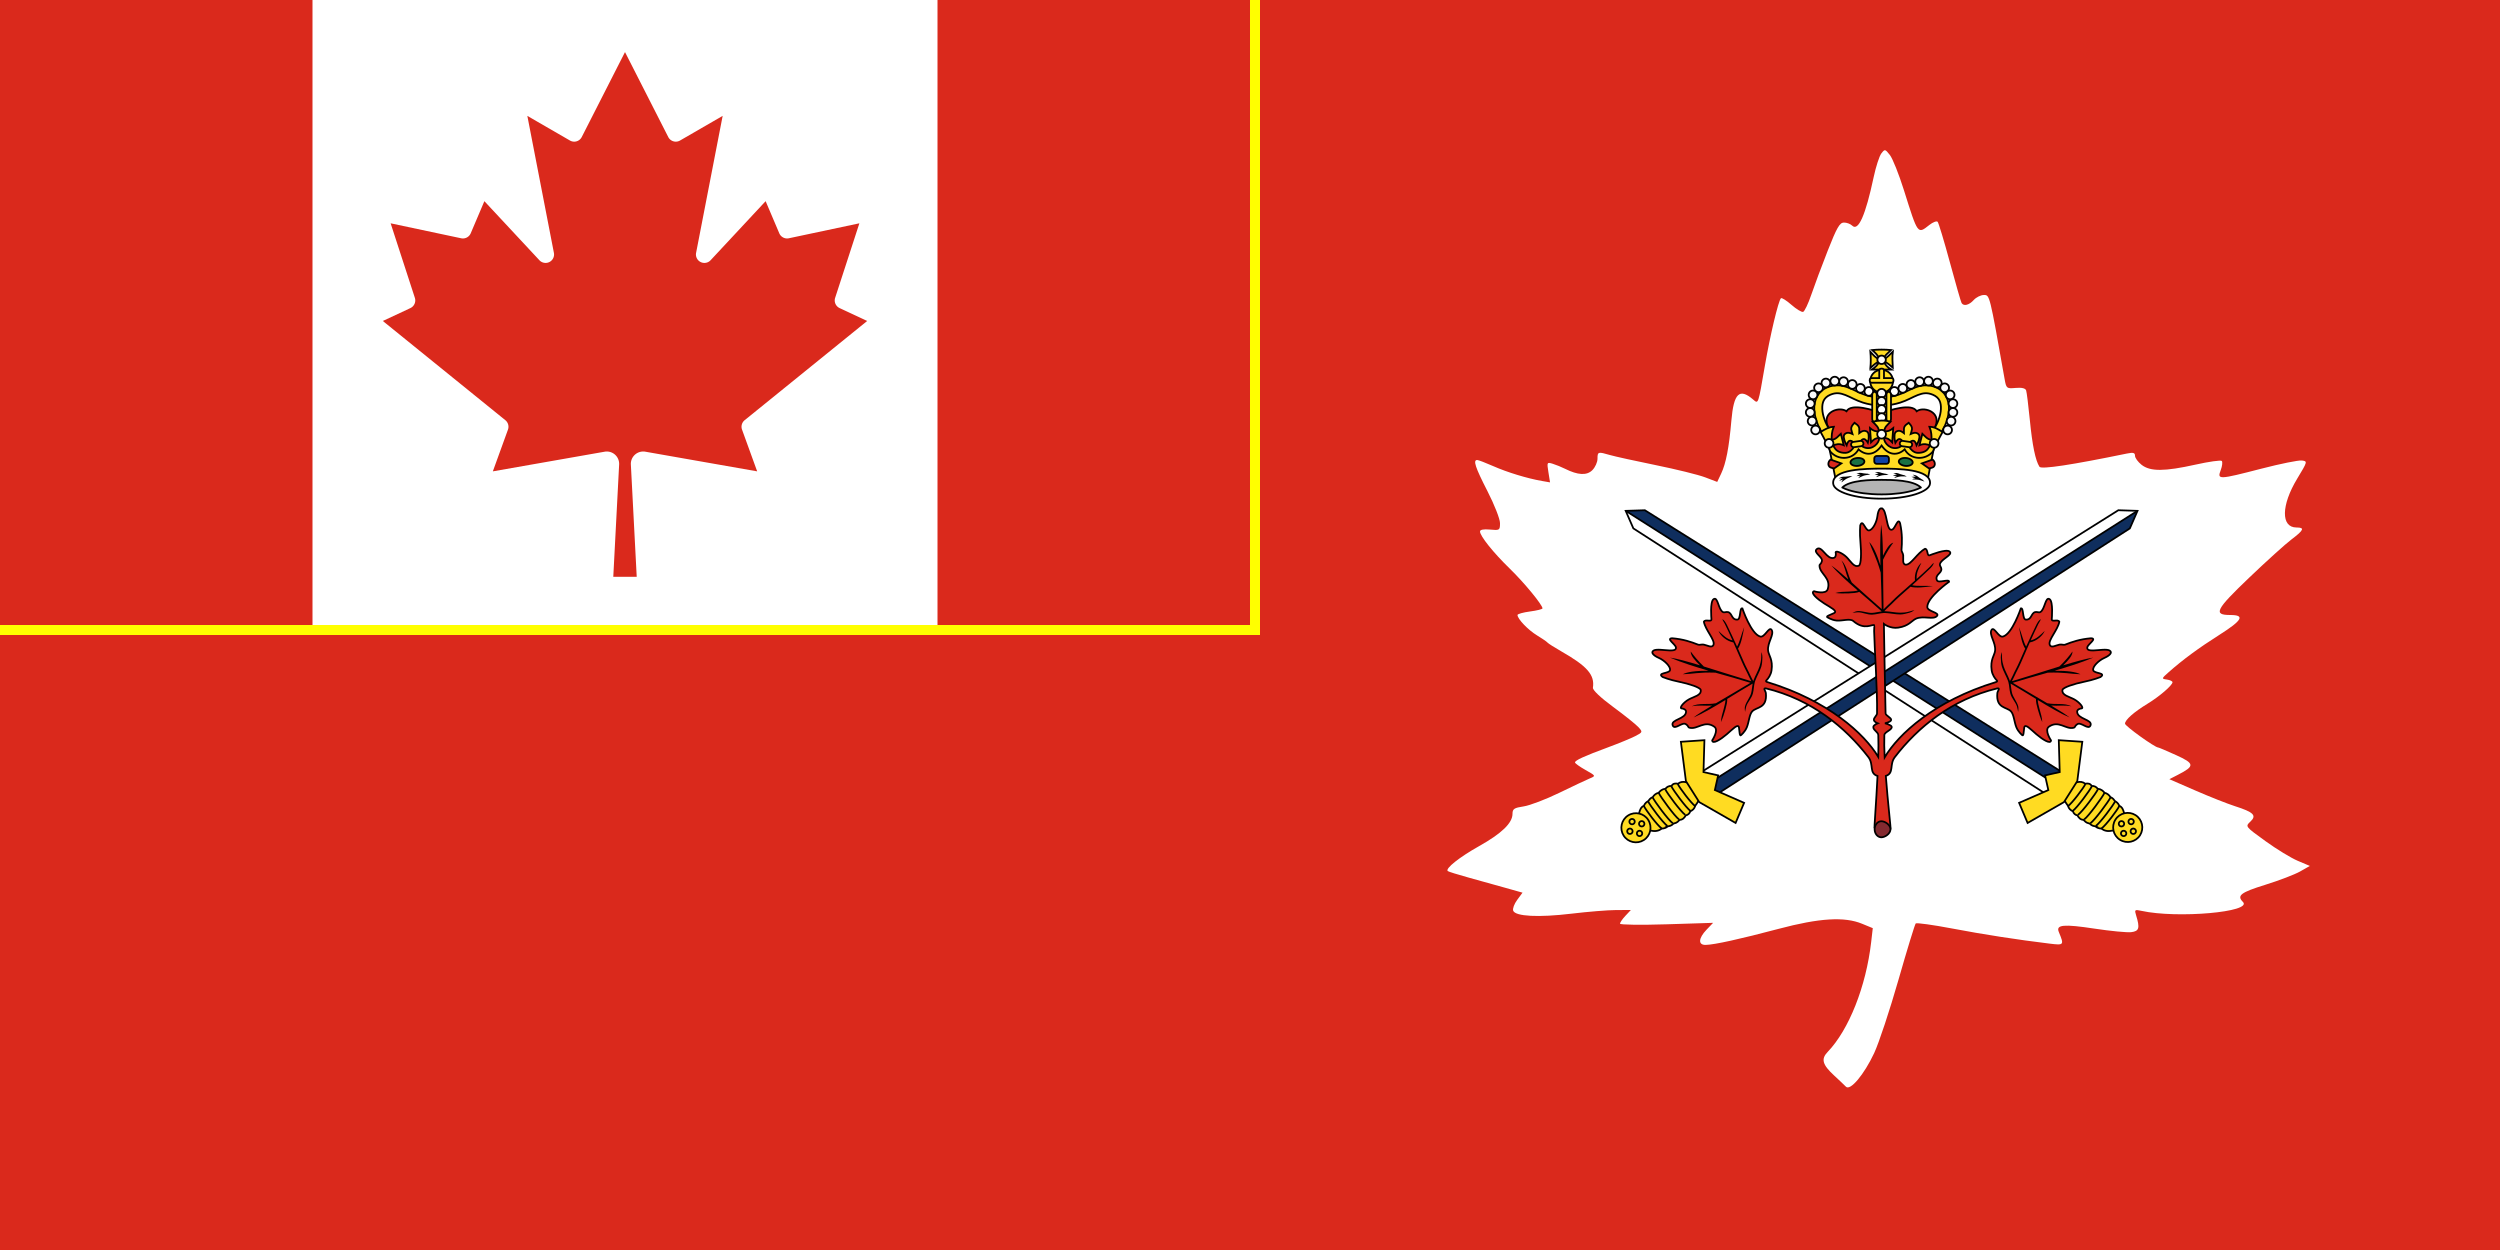 <?xml version="1.0" encoding="UTF-8" standalone="no"?>
<!-- Created with Inkscape (http://www.inkscape.org/) -->

<svg
   xmlns:dc="http://purl.org/dc/elements/1.1/"
   xmlns:cc="http://creativecommons.org/ns#"
   xmlns:rdf="http://www.w3.org/1999/02/22-rdf-syntax-ns#"
   xmlns:svg="http://www.w3.org/2000/svg"
   xmlns="http://www.w3.org/2000/svg"
   xmlns:sodipodi="http://sodipodi.sourceforge.net/DTD/sodipodi-0.dtd"
   xmlns:inkscape="http://www.inkscape.org/namespaces/inkscape"
   version="1.0"
   width="1000"
   height="500"
   id="svg2"
   inkscape:version="0.92.4 (5da689c313, 2019-01-14)"
   sodipodi:docname="Flag_of_the_Canadian_Army.svg">
  <sodipodi:namedview
     pagecolor="#ffffff"
     bordercolor="#666666"
     borderopacity="1"
     objecttolerance="10"
     gridtolerance="10"
     guidetolerance="10"
     inkscape:pageopacity="0"
     inkscape:pageshadow="2"
     inkscape:window-width="1600"
     inkscape:window-height="837"
     id="namedview12"
     showgrid="false"
     inkscape:zoom="0.882"
     inkscape:cx="376.41724"
     inkscape:cy="250"
     inkscape:window-x="-8"
     inkscape:window-y="-8"
     inkscape:window-maximized="1"
     inkscape:current-layer="svg2" />
  <defs
     id="defs4" />
  <rect
     style="fill:#da291c;fill-opacity:1;fill-rule:nonzero;stroke:none"
     id="rect3314"
     y="-3.8146977e-06"
     x="0"
     height="500"
     width="1000" />
  <path
     style="fill:#ffff00;fill-opacity:1;stroke:none"
     id="path4431"
     d="m 0,0 0,254 504,0 0,-254 z"
     inkscape:connector-curvature="0"
     sodipodi:nodetypes="ccccc" />
  <path
     d="M 0,0 0,250 500,250 500,0 0,0 Z"
     id="path2049"
     style="fill:#da291c;fill-opacity:1;stroke:none"
     inkscape:connector-curvature="0" />
  <path
     d="M 125,0 H 375 V 250 H 125 Z m 129.688,230.729 -2.344,-44.948 a 4.948,4.948 0 0 1 5.781,-5.104 l 44.74,7.865 -6.042,-16.667 a 3.385,3.385 0 0 1 1.042,-3.802 l 49.01,-39.688 -11.042,-5.156 a 3.385,3.385 0 0 1 -1.771,-4.115 l 9.688,-29.792 -28.229,5.99 a 3.385,3.385 0 0 1 -3.802,-1.979 L 306.25,80.469 284.219,104.115 a 3.385,3.385 0 0 1 -5.781,-2.969 l 10.625,-54.792 -17.031,9.844 a 3.385,3.385 0 0 1 -4.74,-1.406 L 250,20.833 232.708,54.792 a 3.385,3.385 0 0 1 -4.74,1.406 l -17.031,-9.844 10.625,54.792 a 3.385,3.385 0 0 1 -5.781,2.969 L 193.75,80.469 l -5.469,12.865 a 3.385,3.385 0 0 1 -3.802,1.979 L 156.25,89.323 l 9.688,29.792 a 3.385,3.385 0 0 1 -1.771,4.115 l -11.042,5.156 49.01,39.688 a 3.385,3.385 0 0 1 1.042,3.802 l -6.042,16.667 44.74,-7.865 a 4.948,4.948 0 0 1 5.781,5.104 l -2.344,44.948 z"
     id="maple leaf"
     style="fill:#ffffff"
     inkscape:connector-curvature="0" />
  <path
     inkscape:connector-curvature="0"
     style="fill:#ffffff"
     d="m 754.047,60.102 c -0.442,-0.079 -0.82,0.374 -1.521,1.289 -0.798,1.04 -2.18,5.315 -3.07,9.5 -3.247,15.267 -6.135,21.778 -8.588,19.359 -0.697,-0.688 -2.189,-1.241 -3.316,-1.23 -1.678,0.016 -2.851,2.058 -6.461,11.25 -2.426,6.177 -5.395,14.132 -6.6,17.68 -1.205,3.548 -2.666,6.609 -3.246,6.803 -0.581,0.194 -2.688,-1.082 -4.684,-2.834 -1.995,-1.752 -3.88,-2.93 -4.189,-2.621 -1.04,1.04 -4.332,14.89 -6.439,27.094 -2.71,15.69 -2.554,15.243 -4.703,13.398 -5.472,-4.696 -7.736,-2.504 -8.676,8.398 -0.933,10.819 -2.16,17.179 -4.1,21.268 l -1.568,3.309 -4.848,-1.842 c -2.666,-1.013 -11.529,-3.202 -19.693,-4.865 -8.164,-1.663 -16.417,-3.482 -18.338,-4.041 C 639.188,180.614 639,180.671 639,183.5 c 0,1.375 -0.929,3.429 -2.064,4.564 -2.21,2.21 -5.775,2.028 -10.936,-0.559 -1.375,-0.689 -3.579,-1.585 -4.896,-1.992 -2.322,-0.717 -2.376,-0.614 -1.742,3.35 l 0.654,4.09 -3.258,-0.566 c -5.88,-1.023 -13.863,-3.458 -19.482,-5.943 C 594.238,185.1 591.357,184 590.875,184 c -1.746,0 -0.782,2.92 4.125,12.5 2.75,5.369 5,11.101 5,12.736 0,2.867 -0.144,2.959 -4,2.592 -2.525,-0.241 -4,0.035 -4,0.746 0,1.838 5.345,8.509 11.957,14.926 5.681,5.513 13.043,14.46 13.043,15.85 0,0.32 -2.25,0.879 -5,1.244 -2.75,0.365 -5,0.995 -5,1.4 0,1.566 4.202,5.966 7.766,8.131 2.053,1.248 3.959,2.557 4.234,2.908 0.275,0.352 2.75,1.926 5.5,3.498 10.42,5.957 13.437,9.42 12.67,14.539 -0.143,0.955 3.033,3.973 8.102,7.703 4.584,3.374 9.138,7.022 10.121,8.107 1.734,1.916 1.696,2.022 -1.299,3.57 -1.697,0.878 -6.575,2.888 -10.84,4.467 C 633.576,302.501 630,304.137 630,304.977 c 0,0.36 1.888,1.717 4.195,3.014 4.162,2.339 4.176,2.365 1.75,3.367 -1.345,0.556 -6.846,3.152 -12.227,5.77 -5.38,2.618 -11.793,5.061 -14.25,5.43 -3.808,0.571 -4.469,1.012 -4.469,2.98 0,3.676 -4.305,7.831 -13.404,12.938 -7.816,4.387 -13.528,8.927 -12.512,9.943 0.234,0.234 4.025,1.418 8.422,2.631 4.397,1.213 11.036,3.062 14.752,4.109 l 6.756,1.904 -2.141,2.896 c -1.178,1.593 -1.896,3.537 -1.596,4.32 0.878,2.288 10.142,2.766 23.223,1.199 6.6,-0.791 14.665,-1.446 17.924,-1.457 l 5.924,-0.021 -2.174,2.314 C 648.978,367.587 648,369.007 648,369.469 c 0,0.462 8.38,0.575 18.623,0.252 l 18.623,-0.586 -2.623,2.736 c -3.282,3.426 -3.449,6.142 -0.373,6.092 3.437,-0.056 13.791,-2.335 29.25,-6.438 16.279,-4.32 26.267,-4.93 33.305,-2.035 l 4.307,1.771 -0.648,5.619 c -2.045,17.735 -8.91,35.053 -17.4,43.893 -2.734,2.846 -2.109,5.103 2.615,9.451 1.957,1.801 4.067,3.803 4.689,4.449 1.719,1.784 7.25,-4.793 11.307,-13.449 1.876,-4.002 6.24,-17.163 9.699,-29.248 3.459,-12.085 6.571,-22.253 6.914,-22.596 0.343,-0.343 6.831,0.553 14.418,1.992 12.82,2.432 26.205,4.51 39.176,6.08 5.755,0.697 5.816,0.615 3.629,-4.695 -1.192,-2.895 1.954,-3.179 14.357,-1.299 6.398,0.97 12.983,1.601 14.633,1.402 3.162,-0.381 3.521,-1.634 1.934,-6.758 -0.691,-2.229 -0.54,-2.351 2.162,-1.758 14.303,3.137 44.609,0.461 40.566,-3.582 -2.533,-2.533 -0.898,-3.788 8.914,-6.836 5.542,-1.722 11.829,-4.127 13.971,-5.344 l 3.896,-2.211 -4.855,-2.051 c -2.67,-1.128 -8.489,-4.682 -12.934,-7.896 -8.073,-5.838 -8.08,-5.846 -6.027,-7.758 2.662,-2.48 1.359,-3.797 -6.127,-6.191 -3.025,-0.968 -10.169,-3.795 -15.877,-6.281 l -10.377,-4.521 3.447,-1.77 c 6.801,-3.489 6.708,-4.476 -0.748,-7.857 C 866.749,300.371 863.518,299 863.268,299 861.95,299 850,290.41 850,289.463 c 0,-1.499 3.539,-4.629 9,-7.959 4.821,-2.94 10,-7.405 10,-8.621 0,-0.409 -1.012,-0.887 -2.25,-1.062 -2.194,-0.312 -2.175,-0.385 0.75,-2.973 5.649,-4.996 12.004,-9.675 20.25,-14.906 9.211,-5.843 10.363,-7.941 4.357,-7.941 -6.938,0 -5.89,-2.07 7.58,-14.945 6.925,-6.62 14.541,-13.502 16.922,-15.295 4.946,-3.724 5.384,-4.76 2.014,-4.76 -6.307,0 -6.192,-8.859 0.256,-19.525 4.182,-6.918 4.196,-6.976 1.844,-7.273 -1.304,-0.165 -8.55,1.298 -16.102,3.25 -17.277,4.467 -17.801,4.486 -16.33,0.588 0.615,-1.629 0.801,-3.279 0.414,-3.666 -0.387,-0.387 -5.09,0.273 -10.453,1.467 -12.492,2.781 -18.163,2.805 -21.617,0.088 C 855.186,184.788 854,183.157 854,182.303 c 0,-1.222 -0.692,-1.41 -3.25,-0.883 -22.132,4.558 -34.251,6.392 -34.961,5.291 -1.611,-2.496 -2.853,-8.527 -3.854,-18.711 -0.567,-5.775 -1.234,-11.098 -1.482,-11.828 -0.296,-0.872 -1.733,-1.216 -4.186,-1 -3.649,0.321 -3.753,0.235 -4.445,-3.672 -5.998,-33.835 -5.916,-33.5 -8.271,-33.5 -1.233,0 -3.055,0.9 -4.051,2 -1.861,2.056 -4.013,2.597 -4.863,1.221 -0.265,-0.429 -2.37,-7.741 -4.676,-16.25 -2.306,-8.509 -4.512,-15.822 -4.904,-16.25 -0.392,-0.428 -1.874,0.134 -3.293,1.25 -4.767,3.75 -4.549,4.05 -10.215,-13.971 -1.989,-6.325 -4.507,-12.625 -5.596,-14 -0.958,-1.21 -1.464,-1.82 -1.906,-1.898 z"
     id="path4423" />
  <path
     style="fill:#0f2e5e;fill-opacity:1;fill-rule:evenodd;stroke:none;stroke-width:0.093;stroke-linecap:butt;stroke-linejoin:miter;stroke-miterlimit:4;stroke-dasharray:none;stroke-opacity:1"
     d="m 830.034,312.134 -172.085,-108.041 -7.668,0.247 3.064,7.023 170.855,109.985 z"
     id="path42978"
     inkscape:connector-curvature="0"
     sodipodi:nodetypes="cccccc" />
  <path
     style="fill:#ffffff;fill-opacity:1;fill-rule:evenodd;stroke:none;stroke-width:0.093;stroke-linecap:butt;stroke-linejoin:miter;stroke-miterlimit:4;stroke-dasharray:none;stroke-opacity:1"
     d="m 650.28,204.34 3.064,7.023 170.855,109.985 2.917,-4.607 z"
     id="path42980"
     inkscape:connector-curvature="0"
     sodipodi:nodetypes="ccccc" />
  <path
     sodipodi:nodetypes="cc"
     inkscape:connector-curvature="0"
     id="path42982"
     d="M 650.738,204.621 826.76,316.515"
     style="fill:none;fill-rule:evenodd;stroke:#000000;stroke-width:0.713;stroke-linecap:butt;stroke-linejoin:miter;stroke-miterlimit:4;stroke-dasharray:none;stroke-opacity:1" />
  <path
     sodipodi:nodetypes="cccccc"
     inkscape:connector-curvature="0"
     id="path42984"
     d="m 830.034,312.134 -172.085,-108.041 -7.668,0.247 3.064,7.023 170.855,109.985 z"
     style="fill:none;fill-rule:evenodd;stroke:#000000;stroke-width:0.713;stroke-linecap:butt;stroke-linejoin:miter;stroke-miterlimit:4;stroke-dasharray:none;stroke-opacity:1" />
  <path
     sodipodi:nodetypes="cccscccccccccscccccccc"
     inkscape:connector-curvature="0"
     id="path42970"
     d="m 838.115,330.534 c 0.682,0.583 1.509,0.868 2.434,0.907 1.169,0.889 2.575,1.215 4.286,0.812 2.378,0.108 4.236,-0.507 5.118,-1.9 0.852,-1.345 0.659,-3.201 -0.358,-5.22 -0.277,-1.193 -0.756,-2.363 -1.851,-2.793 -0.582,-1.271 -1.152,-1.494 -1.804,-1.951 -0.432,-0.517 -0.558,-0.993 -1.77,-1.562 -0.564,-0.85 -1.308,-1.482 -2.338,-1.71 -0.633,-0.779 -1.416,-1.483 -2.73,-1.611 -0.598,-0.773 -1.391,-1.183 -2.432,-1.13 -0.59,-1 -1.536,-1.11 -2.577,-0.884 -0.904,-0.743 -2.033,-0.918 -3.305,-0.597 -2.527,-0.177 -4.51,0.428 -5.43,1.882 -0.919,1.451 -0.622,3.497 0.614,5.701 0.339,0.605 0.749,1.222 1.224,1.842 0.292,1.172 1.044,1.768 1.965,2.214 0.325,0.91 0.925,1.452 1.798,1.618 0.543,0.944 1.22,1.749 2.415,1.789 0.766,0.549 0.674,1.086 2.526,1.518 0.853,0.89 1.528,0.946 2.215,1.073 z"
     style="fill:#ffdb22;fill-opacity:1;stroke:#000000;stroke-width:0.713;stroke-linejoin:miter;stroke-miterlimit:4;stroke-dasharray:none;stroke-dashoffset:0;stroke-opacity:1" />
  <path
     d="m 834.173,313.597 c -0.761,1.599 -5.319,7.701 -7.105,8.969 m 9.693,-8.092 c -0.761,1.599 -5.939,8.68 -7.725,9.948 m 10.108,-8.667 c -0.761,1.599 -6.165,8.917 -7.951,10.185 m 10.588,-8.744 c -0.761,1.599 -6.352,9.332 -8.138,10.601 m 10.568,-8.833 c -0.761,1.599 -6.269,9.081 -8.055,10.349 m 9.875,-8.739 c -0.761,1.599 -5.924,8.537 -7.71,9.805 m 9.393,-7.977 c -0.761,1.599 -5.319,7.701 -7.105,8.969"
     style="fill:none;fill-rule:evenodd;stroke:#000000;stroke-width:0.713;stroke-linecap:butt;stroke-linejoin:miter;stroke-miterlimit:4;stroke-dasharray:none;stroke-opacity:1"
     id="path42972"
     inkscape:connector-curvature="0" />
  <path
     sodipodi:nodetypes="cccccccccc"
     inkscape:connector-curvature="0"
     id="path42986"
     d="m 830.917,312.428 2.007,-15.715 -9.413,-0.636 0.375,12.755 -5.866,1.323 1.312,5.868 -11.691,5.114 3.399,8.046 14.548,-8.342 z"
     style="fill:#ffdb22;fill-opacity:1;fill-rule:evenodd;stroke:#000000;stroke-width:0.713;stroke-linecap:butt;stroke-linejoin:miter;stroke-miterlimit:4;stroke-dasharray:none;stroke-opacity:1" />
  <circle
     r="5.829"
     cy="896.021"
     cx="-175.613"
     id="circle42990"
     style="fill:#ffdb22;fill-opacity:1;stroke:#000000;stroke-width:0.713;stroke-linejoin:miter;stroke-miterlimit:4;stroke-dasharray:none;stroke-dashoffset:0;stroke-opacity:1"
     transform="matrix(-0.535,0.845,0.845,0.535,0,0)" />
  <path
     inkscape:connector-curvature="0"
     id="path42992"
     d="m 847.73,328.878 a 1.068,1.068 0 0 1 1.433,-0.271 1.068,1.068 0 0 1 0.33,1.471 1.068,1.068 0 0 1 -1.477,0.34 1.068,1.068 0 0 1 -0.324,-1.481 1.068,1.068 0 0 1 0.037,-0.059 z m 3.863,-0.867 a 1.068,1.068 0 0 1 1.427,-0.261 1.068,1.068 0 0 1 0.33,1.471 1.068,1.068 0 0 1 -1.471,0.33 1.068,1.068 0 0 1 -0.33,-1.471 1.068,1.068 0 0 1 0.044,-0.069 z m -2.996,4.73 a 1.068,1.068 0 0 1 1.433,-0.271 1.068,1.068 0 0 1 0.33,1.471 1.068,1.068 0 0 1 -1.471,0.33 1.068,1.068 0 0 1 -0.33,-1.471 1.068,1.068 0 0 1 0.038,-0.059 z m 3.815,-0.814 a 1.068,1.068 0 0 1 1.471,-0.33 1.068,1.068 0 0 1 0.34,1.477 1.068,1.068 0 0 1 -1.487,0.334 1.068,1.068 0 0 1 -0.324,-1.481 z"
     style="fill:#ffdb22;fill-opacity:1;stroke:#000000;stroke-width:0.713;stroke-linejoin:miter;stroke-miterlimit:4;stroke-dasharray:none;stroke-dashoffset:0;stroke-opacity:1" />
  <path
     sodipodi:nodetypes="cccccc"
     inkscape:connector-curvature="0"
     id="path4287"
     d="m 675.245,312.134 172.085,-108.041 7.668,0.247 -3.064,7.023 -170.855,109.985 z"
     style="fill:#ffffff;fill-rule:evenodd;stroke:none;stroke-width:0.093;stroke-linecap:butt;stroke-linejoin:miter;stroke-miterlimit:4;stroke-dasharray:none;stroke-opacity:1" />
  <path
     sodipodi:nodetypes="ccccc"
     inkscape:connector-curvature="0"
     id="path4289"
     d="m 854.999,204.34 -3.064,7.023 -170.855,109.985 -2.917,-4.607 z"
     style="fill:#0f2e5e;fill-opacity:1;fill-rule:evenodd;stroke:none;stroke-width:0.093;stroke-linecap:butt;stroke-linejoin:miter;stroke-miterlimit:4;stroke-dasharray:none;stroke-opacity:1" />
  <path
     style="fill:none;fill-rule:evenodd;stroke:#000000;stroke-width:0.713;stroke-linecap:butt;stroke-linejoin:miter;stroke-miterlimit:4;stroke-dasharray:none;stroke-opacity:1"
     d="M 854.54,204.621 678.519,316.515"
     id="path4291"
     inkscape:connector-curvature="0"
     sodipodi:nodetypes="cc" />
  <path
     style="fill:none;fill-rule:evenodd;stroke:#000000;stroke-width:0.713;stroke-linecap:butt;stroke-linejoin:miter;stroke-miterlimit:4;stroke-dasharray:none;stroke-opacity:1"
     d="m 675.245,312.134 172.085,-108.041 7.668,0.247 -3.064,7.023 -170.855,109.985 z"
     id="path4293"
     inkscape:connector-curvature="0"
     sodipodi:nodetypes="cccccc" />
  <path
     style="fill:#ffdb22;fill-opacity:1;stroke:#000000;stroke-width:0.713;stroke-linejoin:miter;stroke-miterlimit:4;stroke-dasharray:none;stroke-dashoffset:0;stroke-opacity:1"
     d="m 667.163,330.534 c -0.682,0.583 -1.509,0.868 -2.434,0.907 -1.169,0.889 -2.575,1.215 -4.286,0.812 -2.378,0.108 -4.236,-0.507 -5.118,-1.9 -0.852,-1.345 -0.659,-3.201 0.358,-5.22 0.277,-1.193 0.756,-2.363 1.851,-2.793 0.582,-1.271 1.152,-1.494 1.804,-1.951 0.432,-0.517 0.558,-0.993 1.77,-1.562 0.564,-0.85 1.308,-1.482 2.338,-1.71 0.633,-0.779 1.416,-1.483 2.73,-1.611 0.598,-0.773 1.391,-1.183 2.432,-1.13 0.59,-1 1.536,-1.11 2.577,-0.884 0.904,-0.743 2.033,-0.918 3.305,-0.597 2.527,-0.177 4.51,0.428 5.43,1.882 0.919,1.451 0.622,3.497 -0.614,5.701 -0.339,0.605 -0.749,1.222 -1.224,1.842 -0.292,1.172 -1.044,1.768 -1.965,2.214 -0.325,0.91 -0.925,1.452 -1.798,1.618 -0.543,0.944 -1.22,1.749 -2.415,1.789 -0.766,0.549 -0.674,1.086 -2.526,1.518 -0.853,0.89 -1.528,0.946 -2.215,1.073 z"
     id="path4299"
     inkscape:connector-curvature="0"
     sodipodi:nodetypes="cccscccccccccscccccccc" />
  <path
     inkscape:connector-curvature="0"
     id="path4301"
     style="fill:none;fill-rule:evenodd;stroke:#000000;stroke-width:0.713;stroke-linecap:butt;stroke-linejoin:miter;stroke-miterlimit:4;stroke-dasharray:none;stroke-opacity:1"
     d="m 671.105,313.597 c 0.761,1.599 5.319,7.701 7.105,8.969 m -9.693,-8.092 c 0.761,1.599 5.939,8.68 7.725,9.948 m -10.108,-8.667 c 0.761,1.599 6.165,8.917 7.951,10.185 m -10.588,-8.744 c 0.761,1.599 6.352,9.332 8.138,10.601 m -10.568,-8.833 c 0.761,1.599 6.269,9.081 8.055,10.349 m -9.875,-8.739 c 0.761,1.599 5.924,8.537 7.71,9.805 m -9.393,-7.977 c 0.761,1.599 5.319,7.701 7.105,8.969" />
  <path
     style="fill:#ffdb22;fill-opacity:1;fill-rule:evenodd;stroke:#000000;stroke-width:0.713;stroke-linecap:butt;stroke-linejoin:miter;stroke-miterlimit:4;stroke-dasharray:none;stroke-opacity:1"
     d="m 674.362,312.428 -2.007,-15.715 9.413,-0.636 -0.375,12.755 5.866,1.323 -1.312,5.868 11.691,5.114 -3.399,8.046 -14.548,-8.342 z"
     id="path4303"
     inkscape:connector-curvature="0"
     sodipodi:nodetypes="cccccccccc" />
  <circle
     style="fill:#ffdb22;fill-opacity:1;stroke:#000000;stroke-width:0.713;stroke-linejoin:miter;stroke-miterlimit:4;stroke-dasharray:none;stroke-dashoffset:0;stroke-opacity:1"
     id="circle4307"
     cx="629.721"
     cy="-375.711"
     r="5.829"
     transform="matrix(0.535,0.845,-0.845,0.535,0,0)" />
  <path
     style="fill:#ffdb22;fill-opacity:1;stroke:#000000;stroke-width:0.713;stroke-linejoin:miter;stroke-miterlimit:4;stroke-dasharray:none;stroke-dashoffset:0;stroke-opacity:1"
     d="m 657.548,328.878 a 1.068,1.068 0 0 0 -1.433,-0.271 1.068,1.068 0 0 0 -0.33,1.471 1.068,1.068 0 0 0 1.477,0.34 1.068,1.068 0 0 0 0.324,-1.481 1.068,1.068 0 0 0 -0.037,-0.059 z m -3.863,-0.867 a 1.068,1.068 0 0 0 -1.427,-0.261 1.068,1.068 0 0 0 -0.33,1.471 1.068,1.068 0 0 0 1.471,0.33 1.068,1.068 0 0 0 0.33,-1.471 1.068,1.068 0 0 0 -0.044,-0.069 z m 2.996,4.73 a 1.068,1.068 0 0 0 -1.433,-0.271 1.068,1.068 0 0 0 -0.33,1.471 1.068,1.068 0 0 0 1.471,0.33 1.068,1.068 0 0 0 0.33,-1.471 1.068,1.068 0 0 0 -0.038,-0.059 z m -3.815,-0.814 a 1.068,1.068 0 0 0 -1.471,-0.33 1.068,1.068 0 0 0 -0.34,1.477 1.068,1.068 0 0 0 1.487,0.334 1.068,1.068 0 0 0 0.324,-1.481 z"
     id="path4309"
     inkscape:connector-curvature="0" />
  <path
     inkscape:connector-curvature="0"
     style="color:#000000;font-style:normal;font-variant:normal;font-weight:normal;font-stretch:normal;font-size:medium;line-height:normal;font-family:sans-serif;text-indent:0;text-align:start;text-decoration:none;text-decoration-line:none;text-decoration-style:solid;text-decoration-color:#000000;letter-spacing:normal;word-spacing:normal;text-transform:none;direction:ltr;block-progression:tb;writing-mode:lr-tb;baseline-shift:baseline;text-anchor:start;white-space:normal;clip-rule:nonzero;display:inline;overflow:visible;visibility:visible;opacity:1;isolation:auto;mix-blend-mode:normal;color-interpolation:sRGB;color-interpolation-filters:linearRGB;solid-color:#000000;solid-opacity:1;fill:#da291c;fill-opacity:1;fill-rule:evenodd;stroke:#000000;stroke-width:0.713;stroke-linecap:butt;stroke-linejoin:miter;stroke-miterlimit:4;stroke-dasharray:none;stroke-dashoffset:0;stroke-opacity:1;color-rendering:auto;image-rendering:auto;shape-rendering:auto;text-rendering:auto;enable-background:accumulate"
     d="m 752.589,203.327 c -0.076,-0.006 -0.156,-0.003 -0.238,0.011 0,0 -1.033,0.083 -1.405,3.221 -0.269,2.27 -1.882,5.537 -3.402,5.617 -1.45,0.076 -2.482,-4.911 -3.458,-1.982 0,0 -0.283,2.869 0.102,6.843 0.385,3.974 0.3,8.768 -0.631,9.206 -1.976,0.929 -3.346,-1.868 -4.993,-3.459 -1.782,-1.721 -4.796,-2.947 -4.24,-1.464 0,0 0.2,1.527 -0.745,1.815 -2.931,0.894 -4.815,-5.146 -6.857,-3.498 -1.658,1.338 2.532,3.172 2.027,4.85 -0.469,1.556 -0.986,0.985 -0.938,1.934 0.159,3.165 4.763,4.77 3.264,9.292 -0.742,2.24 -5.496,0.774 -5.496,0.774 -1.532,0.625 1.256,3.076 4.125,4.907 2.551,1.628 5.534,3.023 3.905,3.852 -1.12,0.57 -3.426,1.273 -2.683,1.636 0,0 1.709,1.163 3.741,1.342 2.311,0.204 5.328,-0.948 6.644,0.187 4.588,3.955 7.597,1.049 8.436,1.705 0.066,0.065 -0.118,1.101 -0.099,2.254 0.097,5.788 1.341,23.551 1.167,32.967 -0.017,0.896 -1.351,1.745 -1.263,2.637 0.081,0.816 1.51,1.339 1.51,1.339 0,0 -1.592,0.669 -1.722,1.396 -0.227,1.268 1.919,2.038 1.971,3.326 0.099,2.462 0.08,5.479 -0.006,8.709 -5.579,-9.271 -19.961,-22.461 -44.382,-29.914 0,0 -0.877,-0.206 -0.348,-0.707 0.676,-0.64 1.766,-2.155 2.034,-3.951 0.645,-4.331 -1.152,-6.024 -1.368,-7.889 -0.376,-3.243 2.6,-6.502 1.392,-8.352 -0.983,-1.506 -2.783,3.175 -4.517,2.698 -3.744,-1.029 -7.171,-11.294 -7.171,-11.294 -1.203,-0.365 -0.546,4.416 -1.996,4.505 -2.386,0.145 -2.058,-2.597 -3.735,-3.01 -0.783,-0.193 -1.42,0.309 -2.021,0.004 -1.901,-0.963 -2.027,-6.387 -3.771,-5.163 -1.473,1.034 -0.873,7.64 -0.853,7.993 0.075,1.321 -2.476,-0.141 -3.025,1.034 0.65,3.361 4.5,7.239 3.862,9.172 -0.503,1.526 -2.533,0.227 -3.912,-0.036 -0.814,-0.155 -1.731,0.224 -2.209,0.036 -2.921,-1.143 -6.007,-2.198 -10.367,-2.573 -2.679,0.059 1.216,2.325 1.456,3.661 0.526,2.925 -9.091,-0.693 -9.437,1.959 0,0 -0.22,1.014 2.674,2.282 2.094,0.917 4.75,3.41 4.385,4.888 -0.348,1.409 -5.42,0.947 -2.901,2.733 0,0 2.662,1.105 6.576,1.892 3.914,0.787 8.477,2.262 8.625,3.28 0.314,2.161 -2.76,2.657 -4.761,3.771 -2.165,1.205 -4.215,3.733 -2.635,3.632 0,0 1.519,0.252 1.52,1.24 0.004,3.064 -6.322,3.112 -5.339,5.545 0.798,1.975 3.77,-1.5 5.229,-0.529 1.353,0.901 0.655,1.229 1.577,1.459 3.074,0.768 5.95,-3.172 9.841,-0.423 1.927,1.361 -0.858,5.485 -0.858,5.485 0.153,1.647 3.308,-0.307 5.894,-2.52 2.299,-1.968 4.502,-4.417 4.822,-2.617 0.22,1.237 0.22,3.649 0.784,3.043 0,0 1.61,-1.298 2.372,-3.189 0.867,-2.152 0.961,-5 2.11,-6.303 1.674,-1.898 6.097,-1.075 5.493,-7.352 -0.076,-0.789 -1.338,-2.157 0.04,-1.878 18.21,4.407 31.722,15.501 40.958,27.48 2.295,2.977 0.169,6.446 3.664,7.548 -0.523,10.708 -1.392,21.178 -1.187,21.178 l 6.38,0 c 0.204,0 -1.065,-10.479 -1.875,-21.193 3.423,-1.119 1.326,-4.57 3.61,-7.532 9.236,-11.978 22.748,-23.073 40.958,-27.48 1.378,-0.279 0.118,1.089 0.042,1.878 -0.603,6.277 3.82,5.454 5.493,7.352 1.149,1.303 1.243,4.152 2.11,6.303 0.762,1.891 2.372,3.189 2.372,3.189 0.563,0.606 0.564,-1.806 0.784,-3.043 0.32,-1.799 2.521,0.65 4.821,2.617 2.586,2.212 5.742,4.167 5.895,2.52 0,0 -2.785,-4.123 -0.858,-5.485 3.891,-2.749 6.765,1.191 9.839,0.423 0.922,-0.23 0.225,-0.558 1.577,-1.459 1.458,-0.971 4.432,2.504 5.23,0.529 0.983,-2.433 -5.344,-2.48 -5.34,-5.545 10e-4,-0.988 1.52,-1.24 1.52,-1.24 1.58,0.101 -0.469,-2.427 -2.634,-3.632 -2.001,-1.114 -5.075,-1.61 -4.761,-3.771 0.148,-1.017 4.711,-2.493 8.625,-3.28 3.914,-0.787 6.576,-1.892 6.576,-1.892 2.518,-1.786 -2.554,-1.323 -2.902,-2.733 -0.365,-1.477 2.293,-3.971 4.386,-4.888 2.894,-1.268 2.673,-2.282 2.673,-2.282 -0.346,-2.651 -9.962,0.966 -9.435,-1.959 0.24,-1.336 4.133,-3.602 1.455,-3.661 -4.359,0.375 -7.445,1.429 -10.365,2.573 -0.479,0.187 -1.395,-0.192 -2.209,-0.036 -1.379,0.263 -3.408,1.562 -3.912,0.036 -0.638,-1.933 3.211,-5.812 3.862,-9.172 -0.549,-1.176 -3.101,0.287 -3.026,-1.034 0.02,-0.354 0.621,-6.96 -0.852,-7.993 -1.745,-1.224 -1.87,4.2 -3.771,5.163 -0.601,0.305 -1.239,-0.197 -2.023,-0.004 -1.677,0.413 -1.348,3.155 -3.734,3.01 -1.45,-0.088 -0.793,-4.87 -1.996,-4.505 0,0 -3.427,10.265 -7.171,11.294 -1.735,0.477 -3.534,-4.204 -4.517,-2.698 -1.208,1.85 1.767,5.109 1.391,8.352 -0.217,1.865 -2.012,3.558 -1.367,7.889 0.267,1.796 1.357,3.311 2.032,3.951 0.529,0.501 -0.347,0.707 -0.347,0.707 -24.591,7.505 -39.007,20.829 -44.502,30.109 -0.156,-3.303 -0.221,-6.393 -0.12,-8.904 0.052,-1.287 3.173,-2.057 2.946,-3.326 -0.13,-0.727 -2.696,-1.396 -2.696,-1.396 0,0 2.404,-0.523 2.485,-1.339 0.088,-0.892 -2.22,-1.741 -2.237,-2.637 -0.175,-9.416 -0.632,-30.097 -0.674,-35.769 0,0 2.508,1.968 5.712,1.494 4.331,-0.641 5.428,-2.852 7.15,-3.601 2.994,-1.303 6.978,0.597 8.397,-1.097 1.155,-1.379 -3.847,-1.739 -3.895,-3.537 -0.104,-3.881 8.723,-10.144 8.723,-10.144 0,-1.257 -4.386,0.76 -4.892,-0.601 -0.833,-2.241 1.888,-2.723 1.796,-4.448 -0.043,-0.806 -0.71,-1.27 -0.593,-1.934 0.369,-2.099 5.522,-3.796 3.844,-5.109 -1.417,-1.109 -7.562,1.386 -7.894,1.508 -1.242,0.456 -0.585,-2.41 -1.87,-2.593 -3.026,1.599 -5.62,6.409 -7.655,6.36 -1.606,-0.038 -0.952,-2.358 -1.101,-3.753 -0.088,-0.824 -0.718,-1.591 -0.678,-2.103 0.245,-3.127 0.357,-6.386 -0.551,-10.666 -0.836,-2.546 -1.872,1.837 -3.081,2.456 -2.563,1.311 -2.018,-8.269 -4.379,-8.469 z"
     id="path4356" />
  <path
     style="color:#000000;font-style:normal;font-variant:normal;font-weight:normal;font-stretch:normal;font-size:medium;line-height:normal;font-family:sans-serif;text-indent:0;text-align:start;text-decoration:none;text-decoration-line:none;text-decoration-style:solid;text-decoration-color:#000000;letter-spacing:normal;word-spacing:normal;text-transform:none;direction:ltr;block-progression:tb;writing-mode:lr-tb;baseline-shift:baseline;text-anchor:start;white-space:normal;clip-rule:nonzero;display:inline;overflow:visible;visibility:visible;opacity:1;isolation:auto;mix-blend-mode:normal;color-interpolation:sRGB;color-interpolation-filters:linearRGB;solid-color:#000000;solid-opacity:1;fill:#000000;fill-opacity:1;fill-rule:evenodd;stroke:none;stroke-width:1px;stroke-linecap:butt;stroke-linejoin:miter;stroke-miterlimit:4;stroke-dasharray:none;stroke-dashoffset:0;stroke-opacity:1;color-rendering:auto;image-rendering:auto;shape-rendering:auto;text-rendering:auto;enable-background:accumulate"
     d="m 803.199,272.347 c -0.634,-1.752 -1.819,-3.706 -2.419,-5.598 -0.346,-1.091 -0.44,-2.557 -0.46,-3.771 -0.021,-1.214 0.396,-2.148 0.396,-2.148 0,0 0.069,1.069 0.089,2.252 0.02,1.183 0.355,2.505 0.654,3.451 0.559,1.765 1.738,3.715 2.41,5.57 0.043,0.119 0.075,0.237 0.111,0.356 0.036,-0.077 0.061,-0.125 0.108,-0.229 0.187,-0.413 0.742,-1.35 1.077,-2.127 0.669,-1.554 1.651,-3.175 2.707,-5.635 0.701,-1.633 1.448,-3.32 2.205,-5.006 -1.283,-1.966 -1.891,-5.302 -2.485,-8.666 1.187,3.039 1.81,6.035 2.861,7.833 1.404,-3.109 2.834,-6.171 4.113,-8.779 0.447,-0.765 0.952,-1.9 1.816,-2.135 -0.497,0.855 -0.606,1.22 -1.05,1.88 -0.936,1.909 -1.987,4.2 -3.05,6.571 2.291,-0.557 3.752,-2.022 5.594,-3.801 -0.691,1.782 -3.117,4.098 -5.961,4.615 -1.168,2.624 -2.341,5.33 -3.388,7.768 -1.056,2.459 -2.037,4.078 -2.707,5.635 -0.331,0.768 -0.874,1.687 -1.072,2.117 5.871,-1.744 12.794,-3.998 18.998,-5.903 2.396,-2.28 4.117,-4.431 5.239,-6.003 0.098,1.617 -1.646,3.55 -3.714,5.538 5.042,-1.527 9.46,-2.75 12.067,-3.092 -4.952,2.056 -10.199,3.709 -15.524,5.256 5.299,-0.027 8.635,0.496 10.355,1.407 -4.026,-0.083 -6.317,-0.865 -13.051,-0.637 -4.687,1.332 -9.402,2.626 -14.008,4.068 3.961,2.415 9.241,5.458 13.782,8.149 3.367,0.696 6.853,-0.239 9.701,1.24 -2.845,-0.575 -5.332,-0.066 -8.129,-0.303 3.44,2.058 6.277,3.827 7.386,4.774 -3.508,-1.478 -8.042,-4.134 -12.752,-6.994 0.03,0.887 0.316,2.182 0.705,3.577 0.477,1.714 1.082,3.59 1.098,5.269 -0.699,-1.472 -1.302,-3.344 -1.785,-5.078 -0.453,-1.626 -0.811,-3.103 -0.722,-4.198 -3.424,-2.086 -6.9,-4.231 -10.163,-6.132 0.251,1.294 0.26,2.548 0.591,3.79 0.466,1.749 1.862,3.275 2.449,5.228 0.244,0.811 -0.018,2.307 -0.018,2.307 0,0 -0.281,-1.553 -0.465,-2.165 -0.523,-1.74 -2.13,-3.209 -2.657,-5.187 -0.422,-1.585 -0.376,-3.053 -0.754,-4.485 -0.055,-0.203 -0.111,-0.392 -0.179,-0.58 z"
     id="path4427"
     inkscape:connector-curvature="0"
     sodipodi:nodetypes="ccscssccssscccccccccsscccccccccccccccccccscccscc" />
  <path
     sodipodi:nodetypes="ccscssccssscccccccccsscccccccccccccccccccscccscc"
     inkscape:connector-curvature="0"
     id="path4437"
     d="m 702.081,272.347 c 0.634,-1.752 1.819,-3.706 2.419,-5.598 0.346,-1.091 0.44,-2.557 0.46,-3.771 0.021,-1.214 -0.396,-2.148 -0.396,-2.148 0,0 -0.069,1.069 -0.089,2.252 -0.02,1.183 -0.355,2.505 -0.654,3.451 -0.559,1.765 -1.738,3.715 -2.41,5.57 -0.043,0.119 -0.075,0.237 -0.111,0.356 -0.036,-0.077 -0.061,-0.125 -0.108,-0.229 -0.187,-0.413 -0.742,-1.35 -1.077,-2.127 -0.669,-1.554 -1.651,-3.175 -2.707,-5.635 -0.701,-1.633 -1.448,-3.32 -2.205,-5.006 1.283,-1.966 1.891,-5.302 2.485,-8.666 -1.187,3.039 -1.81,6.035 -2.861,7.833 -1.404,-3.109 -2.834,-6.171 -4.113,-8.779 -0.447,-0.765 -0.952,-1.9 -1.816,-2.135 0.497,0.855 0.606,1.22 1.05,1.88 0.936,1.909 1.987,4.2 3.05,6.571 -2.291,-0.557 -3.752,-2.022 -5.594,-3.801 0.691,1.782 3.117,4.098 5.961,4.615 1.168,2.624 2.341,5.33 3.388,7.768 1.056,2.459 2.037,4.078 2.707,5.635 0.331,0.768 0.874,1.687 1.072,2.117 -5.871,-1.744 -12.794,-3.998 -18.998,-5.903 -2.396,-2.28 -4.117,-4.431 -5.239,-6.003 -0.098,1.617 1.646,3.55 3.714,5.538 -5.042,-1.527 -9.46,-2.75 -12.067,-3.092 4.952,2.056 10.199,3.709 15.524,5.256 -5.299,-0.027 -8.635,0.496 -10.355,1.407 4.026,-0.083 6.317,-0.865 13.051,-0.637 4.687,1.332 9.402,2.626 14.008,4.068 -3.961,2.415 -9.241,5.458 -13.782,8.149 -3.367,0.696 -6.853,-0.239 -9.701,1.24 2.845,-0.575 5.332,-0.066 8.129,-0.303 -3.44,2.058 -6.277,3.827 -7.386,4.774 3.508,-1.478 8.042,-4.134 12.752,-6.994 -0.03,0.887 -0.316,2.182 -0.705,3.577 -0.477,1.714 -1.082,3.59 -1.098,5.269 0.699,-1.472 1.302,-3.344 1.785,-5.078 0.453,-1.626 0.811,-3.103 0.722,-4.198 3.424,-2.086 6.9,-4.231 10.163,-6.132 -0.251,1.294 -0.26,2.548 -0.591,3.79 -0.466,1.749 -1.862,3.275 -2.449,5.228 -0.244,0.811 0.018,2.307 0.018,2.307 0,0 0.281,-1.553 0.465,-2.165 0.523,-1.74 2.13,-3.209 2.657,-5.187 0.422,-1.585 0.376,-3.053 0.754,-4.485 0.055,-0.203 0.111,-0.392 0.179,-0.58 z"
     style="color:#000000;font-style:normal;font-variant:normal;font-weight:normal;font-stretch:normal;font-size:medium;line-height:normal;font-family:sans-serif;text-indent:0;text-align:start;text-decoration:none;text-decoration-line:none;text-decoration-style:solid;text-decoration-color:#000000;letter-spacing:normal;word-spacing:normal;text-transform:none;direction:ltr;block-progression:tb;writing-mode:lr-tb;baseline-shift:baseline;text-anchor:start;white-space:normal;clip-rule:nonzero;display:inline;overflow:visible;visibility:visible;opacity:1;isolation:auto;mix-blend-mode:normal;color-interpolation:sRGB;color-interpolation-filters:linearRGB;solid-color:#000000;solid-opacity:1;fill:#000000;fill-opacity:1;fill-rule:evenodd;stroke:none;stroke-width:1px;stroke-linecap:butt;stroke-linejoin:miter;stroke-miterlimit:4;stroke-dasharray:none;stroke-dashoffset:0;stroke-opacity:1;color-rendering:auto;image-rendering:auto;shape-rendering:auto;text-rendering:auto;enable-background:accumulate" />
  <path
     sodipodi:nodetypes="ccscssccssscccccccccsscccccccccccccccccccscccscc"
     inkscape:connector-curvature="0"
     id="path4425"
     d="m 754.034,245.199 c 1.862,0.068 4.085,0.598 6.069,0.59 1.145,-0.004 2.569,-0.364 3.731,-0.716 1.162,-0.352 1.924,-1.034 1.924,-1.034 0,0 -1.039,0.261 -2.172,0.604 -1.133,0.343 -2.494,0.429 -3.486,0.433 -1.852,0.007 -4.068,-0.518 -6.04,-0.59 -0.127,-0.005 -0.249,0.001 -0.373,0.003 0.062,-0.058 0.1,-0.096 0.185,-0.173 0.336,-0.304 1.058,-1.12 1.696,-1.676 1.275,-1.113 2.518,-2.543 4.537,-4.302 1.34,-1.167 2.718,-2.395 4.091,-3.631 2.264,0.62 5.626,0.178 9.011,-0.285 -3.256,-0.2 -6.3,0.123 -8.333,-0.327 2.53,-2.288 5.008,-4.586 7.1,-6.601 0.591,-0.66 1.517,-1.488 1.477,-2.382 -0.662,0.735 -0.976,0.951 -1.469,1.574 -1.531,1.475 -3.391,3.177 -5.323,4.914 -0.171,-2.352 0.777,-4.191 1.907,-6.488 -1.485,1.203 -2.948,4.221 -2.57,7.087 -2.141,1.915 -4.358,3.86 -6.359,5.602 -2.018,1.757 -3.259,3.187 -4.537,4.302 -0.63,0.55 -1.339,1.348 -1.687,1.668 -0.136,-6.123 -0.108,-13.404 -0.192,-19.893 1.438,-2.979 2.959,-5.276 4.112,-6.824 -1.57,0.401 -2.876,2.653 -4.136,5.23 -0.089,-5.267 -0.276,-9.847 -0.748,-12.434 -0.442,5.343 -0.411,10.845 -0.255,16.387 -1.595,-5.054 -3.113,-8.069 -4.508,-9.429 1.311,3.807 2.756,5.75 4.599,12.231 0.165,4.87 0.376,9.754 0.412,14.581 -3.511,-3.033 -8.024,-7.129 -11.975,-10.628 -1.693,-2.993 -1.869,-6.598 -4.148,-8.856 1.418,2.532 1.694,5.056 2.776,7.647 -3.011,-2.645 -5.564,-4.805 -6.804,-5.571 2.481,2.888 6.396,6.391 10.56,10.001 -0.854,0.243 -2.175,0.366 -3.621,0.423 -1.778,0.07 -3.749,0.068 -5.353,0.567 1.615,0.216 3.582,0.217 5.38,0.146 1.686,-0.066 3.203,-0.178 4.218,-0.597 3.034,2.622 6.14,5.275 8.947,7.8 -1.308,0.157 -2.505,0.532 -3.789,0.597 -1.808,0.092 -3.688,-0.771 -5.727,-0.732 -0.846,0.016 -2.191,0.722 -2.191,0.722 0,0 1.565,-0.208 2.204,-0.22 1.817,-0.035 3.706,1.046 5.751,0.942 1.639,-0.083 3.021,-0.576 4.501,-0.654 0.21,-0.01 0.407,-0.014 0.607,-0.007 z"
     style="color:#000000;font-style:normal;font-variant:normal;font-weight:normal;font-stretch:normal;font-size:medium;line-height:normal;font-family:sans-serif;text-indent:0;text-align:start;text-decoration:none;text-decoration-line:none;text-decoration-style:solid;text-decoration-color:#000000;letter-spacing:normal;word-spacing:normal;text-transform:none;direction:ltr;block-progression:tb;writing-mode:lr-tb;baseline-shift:baseline;text-anchor:start;white-space:normal;clip-rule:nonzero;display:inline;overflow:visible;visibility:visible;opacity:1;isolation:auto;mix-blend-mode:normal;color-interpolation:sRGB;color-interpolation-filters:linearRGB;solid-color:#000000;solid-opacity:1;fill:#000000;fill-opacity:1;fill-rule:evenodd;stroke:none;stroke-width:1px;stroke-linecap:butt;stroke-linejoin:miter;stroke-miterlimit:4;stroke-dasharray:none;stroke-dashoffset:0;stroke-opacity:1;color-rendering:auto;image-rendering:auto;shape-rendering:auto;text-rendering:auto;enable-background:accumulate" />
  <path
     sodipodi:nodetypes="sssss"
     inkscape:connector-curvature="0"
     id="path4448"
     d="m 756.187,331.708 c 0,1.776 -2.174,3.215 -3.654,3.215 -1.48,0 -2.679,-1.44 -2.679,-3.215 0,-1.776 1.2,-3.215 2.679,-3.215 1.48,0 3.654,1.44 3.654,3.215 z"
     style="fill:#842a30;fill-opacity:1;stroke:#000000;stroke-width:0.713;stroke-linejoin:miter;stroke-miterlimit:4;stroke-dasharray:none;stroke-dashoffset:0;stroke-opacity:1" />
  <path
     sodipodi:nodetypes="ccsscccccsscccc"
     inkscape:connector-curvature="0"
     id="path69200"
     d="m 739.425,183.552 -5.234,-1.247 c 0,0 -3.748,-4.372 -4.043,-6.989 -0.136,-1.205 0.986,-3.116 1.022,-4.327 0.019,-0.627 -0.467,-1.209 -0.464,-1.835 -0.883,-4.799 5.385,-6.519 7.884,-4.657 2.012,-3.386 10.858,-0.405 14.049,0.716 3.19,-1.121 12.036,-4.102 14.049,-0.716 2.499,-1.862 8.767,-0.141 7.884,4.657 0.003,0.626 -0.482,1.208 -0.464,1.835 0.036,1.211 1.158,3.122 1.022,4.327 -0.295,2.617 -4.043,6.989 -4.043,6.989 l -5.234,1.247 -13.214,-1.247 z"
     style="display:inline;fill:#da291c;fill-opacity:1;stroke:#000000;stroke-width:0.726;stroke-linecap:butt;stroke-linejoin:miter;stroke-miterlimit:4;stroke-dasharray:none;stroke-opacity:1" />
  <path
     id="path69206"
     style="color:#000000;font-style:normal;font-variant:normal;font-weight:normal;font-stretch:normal;font-size:medium;line-height:normal;font-family:Sans;-inkscape-font-specification:Sans;text-indent:0;text-align:start;text-decoration:none;text-decoration-line:none;letter-spacing:normal;word-spacing:normal;text-transform:none;direction:ltr;block-progression:tb;writing-mode:lr-tb;baseline-shift:baseline;text-anchor:start;display:inline;overflow:visible;visibility:visible;fill:#ffdb22;fill-opacity:1;stroke:#000000;stroke-width:0.726;stroke-miterlimit:4;stroke-dasharray:none;stroke-opacity:1;marker:none;enable-background:accumulate"
     d="m 769.915,154.125 c 1.419,-0.067 2.933,0.155 4.499,0.823 3.813,1.629 5.3,5.29 5.162,8.797 -0.138,3.507 -1.591,7.071 -3.434,9.821 l -2.671,-1.788 c 1.546,-2.307 2.787,-5.489 2.892,-8.154 0.105,-2.665 -0.607,-4.611 -3.214,-5.724 -2.295,-0.98 -3.999,-0.671 -6.045,0.121 -2.046,0.792 -4.275,2.177 -7.03,3.033 -4.332,1.346 -6.869,0.984 -6.869,0.984 l 0,-3.214 c 0,0 2.259,0.29 5.905,-0.844 2.254,-0.701 4.391,-2.01 6.829,-2.952 1.219,-0.471 2.558,-0.837 3.977,-0.904 z"
     inkscape:connector-curvature="0"
     sodipodi:nodetypes="sssccssssccsss" />
  <path
     style="display:inline;fill:#ffffff;fill-opacity:1;stroke:#000000;stroke-width:0.726;stroke-miterlimit:4;stroke-dasharray:none;stroke-opacity:1"
     d="m 759.488,156.573 a 1.742,1.742 0 0 1 -1.742,1.742 1.742,1.742 0 0 1 -1.742,-1.742 1.742,1.742 0 0 1 1.742,-1.742 1.742,1.742 0 0 1 1.742,1.742 z"
     id="circle69210"
     inkscape:connector-curvature="0" />
  <path
     style="display:inline;fill:#f9f9f9;fill-opacity:1;stroke:#000000;stroke-width:0.726;stroke-miterlimit:4;stroke-dasharray:none;stroke-opacity:1"
     d="m 762.847,155.338 a 1.742,1.742 0 0 1 -1.742,1.742 1.742,1.742 0 0 1 -1.742,-1.742 1.742,1.742 0 0 1 1.742,-1.742 1.742,1.742 0 0 1 1.742,1.742 z"
     id="circle69212"
     inkscape:connector-curvature="0" />
  <path
     style="display:inline;fill:#f9f9f9;fill-opacity:1;stroke:#000000;stroke-width:0.726;stroke-miterlimit:4;stroke-dasharray:none;stroke-opacity:1"
     d="m 766.113,153.786 a 1.742,1.742 0 0 1 -1.742,1.742 1.742,1.742 0 0 1 -1.742,-1.742 1.742,1.742 0 0 1 1.742,-1.742 1.742,1.742 0 0 1 1.742,1.742 z"
     id="circle69214"
     inkscape:connector-curvature="0" />
  <path
     style="display:inline;fill:#f9f9f9;fill-opacity:1;stroke:#000000;stroke-width:0.726;stroke-miterlimit:4;stroke-dasharray:none;stroke-opacity:1"
     d="m 769.593,152.661 a 1.742,1.742 0 0 1 -1.742,1.742 1.742,1.742 0 0 1 -1.742,-1.742 1.742,1.742 0 0 1 1.742,-1.742 1.742,1.742 0 0 1 1.742,1.742 z"
     id="circle69216"
     inkscape:connector-curvature="0" />
  <path
     style="display:inline;fill:#f9f9f9;fill-opacity:1;stroke:#000000;stroke-width:0.726;stroke-miterlimit:4;stroke-dasharray:none;stroke-opacity:1"
     d="m 773.127,152.447 a 1.742,1.742 0 0 1 -1.742,1.742 1.742,1.742 0 0 1 -1.742,-1.742 1.742,1.742 0 0 1 1.742,-1.742 1.742,1.742 0 0 1 1.742,1.742 z"
     id="circle69218"
     inkscape:connector-curvature="0" />
  <path
     style="display:inline;fill:#f9f9f9;fill-opacity:1;stroke:#000000;stroke-width:0.726;stroke-miterlimit:4;stroke-dasharray:none;stroke-opacity:1"
     d="m 776.66,153.197 a 1.742,1.742 0 0 1 -1.742,1.742 1.742,1.742 0 0 1 -1.742,-1.742 1.742,1.742 0 0 1 1.742,-1.742 1.742,1.742 0 0 1 1.742,1.742 z"
     id="circle69220"
     inkscape:connector-curvature="0" />
  <path
     style="display:inline;fill:#f9f9f9;fill-opacity:1;stroke:#000000;stroke-width:0.726;stroke-miterlimit:4;stroke-dasharray:none;stroke-opacity:1"
     d="m 779.605,155.124 a 1.742,1.742 0 0 1 -1.742,1.742 1.742,1.742 0 0 1 -1.742,-1.742 1.742,1.742 0 0 1 1.742,-1.742 1.742,1.742 0 0 1 1.742,1.742 z"
     id="circle69222"
     inkscape:connector-curvature="0" />
  <path
     style="display:inline;fill:#f9f9f9;fill-opacity:1;stroke:#000000;stroke-width:0.726;stroke-miterlimit:4;stroke-dasharray:none;stroke-opacity:1"
     d="m 781.8,157.962 a 1.742,1.742 0 0 1 -1.742,1.742 1.742,1.742 0 0 1 -1.742,-1.742 1.742,1.742 0 0 1 1.742,-1.742 1.742,1.742 0 0 1 1.742,1.742 z"
     id="circle69224"
     inkscape:connector-curvature="0" />
  <path
     style="display:inline;fill:#f9f9f9;fill-opacity:1;stroke:#000000;stroke-width:0.726;stroke-miterlimit:4;stroke-dasharray:none;stroke-opacity:1"
     d="m 782.924,161.442 a 1.742,1.742 0 0 1 -1.742,1.742 1.742,1.742 0 0 1 -1.742,-1.742 1.742,1.742 0 0 1 1.742,-1.742 1.742,1.742 0 0 1 1.742,1.742 z"
     id="circle69226"
     inkscape:connector-curvature="0" />
  <path
     style="display:inline;fill:#f9f9f9;fill-opacity:1;stroke:#000000;stroke-width:0.726;stroke-miterlimit:4;stroke-dasharray:none;stroke-opacity:1"
     d="m 782.924,164.975 a 1.742,1.742 0 0 1 -1.742,1.742 1.742,1.742 0 0 1 -1.742,-1.742 1.742,1.742 0 0 1 1.742,-1.742 1.742,1.742 0 0 1 1.742,1.742 z"
     id="circle69228"
     inkscape:connector-curvature="0" />
  <path
     style="display:inline;fill:#f9f9f9;fill-opacity:1;stroke:#000000;stroke-width:0.726;stroke-miterlimit:4;stroke-dasharray:none;stroke-opacity:1"
     d="m 782.175,168.455 a 1.742,1.742 0 0 1 -1.742,1.742 1.742,1.742 0 0 1 -1.742,-1.742 1.742,1.742 0 0 1 1.742,-1.742 1.742,1.742 0 0 1 1.742,1.742 z"
     id="circle69230"
     inkscape:connector-curvature="0" />
  <path
     style="display:inline;fill:#f9f9f9;fill-opacity:1;stroke:#000000;stroke-width:0.726;stroke-miterlimit:4;stroke-dasharray:none;stroke-opacity:1"
     d="m 780.783,171.989 a 1.742,1.742 0 0 1 -1.742,1.742 1.742,1.742 0 0 1 -1.742,-1.742 1.742,1.742 0 0 1 1.742,-1.742 1.742,1.742 0 0 1 1.742,1.742 z"
     id="circle69232"
     inkscape:connector-curvature="0" />
  <path
     id="path69236"
     style="color:#000000;font-style:normal;font-variant:normal;font-weight:normal;font-stretch:normal;font-size:medium;line-height:normal;font-family:Sans;-inkscape-font-specification:Sans;text-indent:0;text-align:start;text-decoration:none;text-decoration-line:none;letter-spacing:normal;word-spacing:normal;text-transform:none;direction:ltr;block-progression:tb;writing-mode:lr-tb;baseline-shift:baseline;text-anchor:start;display:inline;overflow:visible;visibility:visible;fill:#ffdb22;fill-opacity:1;stroke:#000000;stroke-width:0.726;stroke-miterlimit:4;stroke-dasharray:none;stroke-opacity:1;marker:none;enable-background:accumulate"
     d="m 735.364,154.125 c -1.419,-0.067 -2.933,0.155 -4.499,0.823 -3.813,1.629 -5.3,5.29 -5.162,8.797 0.138,3.507 1.591,7.071 3.434,9.821 l 2.671,-1.788 c -1.546,-2.307 -2.787,-5.489 -2.892,-8.154 -0.105,-2.665 0.607,-4.611 3.214,-5.724 2.295,-0.98 3.999,-0.671 6.045,0.121 2.046,0.792 4.275,2.177 7.03,3.033 4.332,1.346 6.869,0.984 6.869,0.984 l 0,-3.214 c 0,0 -2.259,0.29 -5.905,-0.844 -2.254,-0.701 -4.391,-2.01 -6.829,-2.952 -1.219,-0.471 -2.558,-0.837 -3.977,-0.904 z"
     inkscape:connector-curvature="0"
     sodipodi:nodetypes="sssccssssccsss" />
  <path
     style="display:inline;fill:#ffffff;fill-opacity:1;stroke:#000000;stroke-width:0.726;stroke-miterlimit:4;stroke-dasharray:none;stroke-opacity:1"
     d="m 745.791,156.573 a 1.742,1.742 0 0 0 1.742,1.742 1.742,1.742 0 0 0 1.742,-1.742 1.742,1.742 0 0 0 -1.742,-1.742 1.742,1.742 0 0 0 -1.742,1.742 z"
     id="circle69240"
     inkscape:connector-curvature="0" />
  <path
     style="display:inline;fill:#f9f9f9;fill-opacity:1;stroke:#000000;stroke-width:0.726;stroke-miterlimit:4;stroke-dasharray:none;stroke-opacity:1"
     d="m 742.432,155.338 a 1.742,1.742 0 0 0 1.742,1.742 1.742,1.742 0 0 0 1.742,-1.742 1.742,1.742 0 0 0 -1.742,-1.742 1.742,1.742 0 0 0 -1.742,1.742 z"
     id="circle69242"
     inkscape:connector-curvature="0" />
  <path
     style="display:inline;fill:#f9f9f9;fill-opacity:1;stroke:#000000;stroke-width:0.726;stroke-miterlimit:4;stroke-dasharray:none;stroke-opacity:1"
     d="m 739.166,153.786 a 1.742,1.742 0 0 0 1.742,1.742 1.742,1.742 0 0 0 1.742,-1.742 1.742,1.742 0 0 0 -1.742,-1.742 1.742,1.742 0 0 0 -1.742,1.742 z"
     id="circle69244"
     inkscape:connector-curvature="0" />
  <path
     style="display:inline;fill:#f9f9f9;fill-opacity:1;stroke:#000000;stroke-width:0.726;stroke-miterlimit:4;stroke-dasharray:none;stroke-opacity:1"
     d="m 735.686,152.661 a 1.742,1.742 0 0 0 1.742,1.742 1.742,1.742 0 0 0 1.742,-1.742 1.742,1.742 0 0 0 -1.742,-1.742 1.742,1.742 0 0 0 -1.742,1.742 z"
     id="circle69246"
     inkscape:connector-curvature="0" />
  <path
     style="display:inline;fill:#f9f9f9;fill-opacity:1;stroke:#000000;stroke-width:0.726;stroke-miterlimit:4;stroke-dasharray:none;stroke-opacity:1"
     d="m 732.152,152.447 a 1.742,1.742 0 0 0 1.742,1.742 1.742,1.742 0 0 0 1.742,-1.742 1.742,1.742 0 0 0 -1.742,-1.742 1.742,1.742 0 0 0 -1.742,1.742 z"
     id="circle69248"
     inkscape:connector-curvature="0" />
  <path
     style="display:inline;fill:#f9f9f9;fill-opacity:1;stroke:#000000;stroke-width:0.726;stroke-miterlimit:4;stroke-dasharray:none;stroke-opacity:1"
     d="m 728.619,153.197 a 1.742,1.742 0 0 0 1.742,1.742 1.742,1.742 0 0 0 1.742,-1.742 1.742,1.742 0 0 0 -1.742,-1.742 1.742,1.742 0 0 0 -1.742,1.742 z"
     id="circle69250"
     inkscape:connector-curvature="0" />
  <path
     style="display:inline;fill:#f9f9f9;fill-opacity:1;stroke:#000000;stroke-width:0.726;stroke-miterlimit:4;stroke-dasharray:none;stroke-opacity:1"
     d="m 725.674,155.124 a 1.742,1.742 0 0 0 1.742,1.742 1.742,1.742 0 0 0 1.742,-1.742 1.742,1.742 0 0 0 -1.742,-1.742 1.742,1.742 0 0 0 -1.742,1.742 z"
     id="circle69252"
     inkscape:connector-curvature="0" />
  <path
     style="display:inline;fill:#f9f9f9;fill-opacity:1;stroke:#000000;stroke-width:0.726;stroke-miterlimit:4;stroke-dasharray:none;stroke-opacity:1"
     d="m 723.479,157.962 a 1.742,1.742 0 0 0 1.742,1.742 1.742,1.742 0 0 0 1.742,-1.742 1.742,1.742 0 0 0 -1.742,-1.742 1.742,1.742 0 0 0 -1.742,1.742 z"
     id="circle69254"
     inkscape:connector-curvature="0" />
  <path
     style="display:inline;fill:#f9f9f9;fill-opacity:1;stroke:#000000;stroke-width:0.726;stroke-miterlimit:4;stroke-dasharray:none;stroke-opacity:1"
     d="m 722.355,161.442 a 1.742,1.742 0 0 0 1.742,1.742 1.742,1.742 0 0 0 1.742,-1.742 1.742,1.742 0 0 0 -1.742,-1.742 1.742,1.742 0 0 0 -1.742,1.742 z"
     id="circle69256"
     inkscape:connector-curvature="0" />
  <path
     style="display:inline;fill:#f9f9f9;fill-opacity:1;stroke:#000000;stroke-width:0.726;stroke-miterlimit:4;stroke-dasharray:none;stroke-opacity:1"
     d="m 722.355,164.975 a 1.742,1.742 0 0 0 1.742,1.742 1.742,1.742 0 0 0 1.742,-1.742 1.742,1.742 0 0 0 -1.742,-1.742 1.742,1.742 0 0 0 -1.742,1.742 z"
     id="circle69258"
     inkscape:connector-curvature="0" />
  <path
     style="display:inline;fill:#f9f9f9;fill-opacity:1;stroke:#000000;stroke-width:0.726;stroke-miterlimit:4;stroke-dasharray:none;stroke-opacity:1"
     d="m 723.104,168.455 a 1.742,1.742 0 0 0 1.742,1.742 1.742,1.742 0 0 0 1.742,-1.742 1.742,1.742 0 0 0 -1.742,-1.742 1.742,1.742 0 0 0 -1.742,1.742 z"
     id="circle69260"
     inkscape:connector-curvature="0" />
  <path
     style="display:inline;fill:#f9f9f9;fill-opacity:1;stroke:#000000;stroke-width:0.726;stroke-miterlimit:4;stroke-dasharray:none;stroke-opacity:1"
     d="m 724.496,171.989 a 1.742,1.742 0 0 0 1.742,1.742 1.742,1.742 0 0 0 1.742,-1.742 1.742,1.742 0 0 0 -1.742,-1.742 1.742,1.742 0 0 0 -1.742,1.742 z"
     id="circle69262"
     inkscape:connector-curvature="0" />
  <path
     inkscape:connector-curvature="0"
     sodipodi:nodetypes="ccccccccccccc"
     id="path69268"
     d="m 751.688,143.655 c -0.3,-1.418 -1.576,-2.524 -2.82,-3.641 2.527,-0.238 5.054,-0.231 7.58,0 -1.141,1.164 -2.771,2.192 -2.886,3.641 1.472,-0.638 2.42,-1.93 3.552,-2.991 -0.268,2.136 -0.083,4.272 0,6.408 -1.126,-0.903 -2.085,-2.048 -3.552,-2.453 0.436,1.325 1.511,2.344 2.914,3.204 l -7.692,0 c 1.273,-0.89 2.428,-1.86 2.904,-3.204 -1.398,0.45 -2.403,1.617 -3.524,2.57 0.198,-2.155 0.175,-4.311 0,-6.466 1.081,1.174 2.088,2.499 3.524,2.932 z"
     style="fill:#ffdb22;fill-opacity:1;stroke:#000000;stroke-width:0.726;stroke-miterlimit:4;stroke-dasharray:none;stroke-opacity:1" />
  <path
     inkscape:connector-curvature="0"
     id="circle69270"
     d="m 750.962,143.918 a 1.677,1.677 0 0 0 1.677,1.677 1.677,1.677 0 0 0 1.677,-1.677 1.677,1.677 0 0 0 -1.677,-1.677 1.677,1.677 0 0 0 -1.677,1.677 z"
     style="display:inline;fill:#f9f9f9;fill-opacity:1;stroke:#000000;stroke-width:0.726;stroke-miterlimit:4;stroke-dasharray:none;stroke-opacity:1" />
  <path
     inkscape:connector-curvature="0"
     id="ellipse69272"
     d="m 757.193,152.48 a 4.554,4.554 0 0 1 -4.554,4.554 4.554,4.554 0 0 1 -4.554,-4.554 4.554,4.554 0 0 1 4.554,-4.554 4.554,4.554 0 0 1 4.554,4.554 z"
     style="fill:#ffdb22;fill-opacity:1;stroke:#000000;stroke-width:0.726;stroke-miterlimit:4;stroke-dasharray:none;stroke-opacity:1" />
  <path
     sodipodi:nodetypes="ccccccccccccccc"
     id="path69274"
     d="m 752.454,147.462 c -0.42,0 -0.756,0.337 -0.756,0.756 l 0,3.023 -3.037,0 c -0.42,0 -0.77,0.337 -0.77,0.756 l 0,0.338 c 0,0.42 0.351,0.756 0.77,0.756 l 7.969,0 c 0.42,0 0.756,-0.337 0.756,-0.756 l 0,-0.338 c 0,-0.42 -0.337,-0.756 -0.756,-0.756 l -3.037,0 0,-3.023 c 0,-0.42 -0.337,-0.756 -0.756,-0.756 l -0.384,0 z"
     style="display:inline;fill:#ffdb22;fill-opacity:1;stroke:#000000;stroke-width:0.726;stroke-miterlimit:4;stroke-dasharray:none;stroke-opacity:1"
     inkscape:connector-curvature="0" />
  <path
     inkscape:connector-curvature="0"
     id="rect69278"
     d="m 750.806,157.253 3.668,0 c 0.817,0 1.474,0.657 1.474,1.474 l 0,8.282 c 0,0.817 -0.657,1.474 -1.474,1.474 l -3.668,0 c -0.817,0 -1.474,-0.657 -1.474,-1.474 l 0,-8.282 c 0,-0.817 0.657,-1.474 1.474,-1.474 z"
     style="fill:#fddd10;fill-opacity:1;stroke:#000000;stroke-width:0.726;stroke-miterlimit:4;stroke-dasharray:none;stroke-opacity:1" />
  <path
     style="fill:#ffdb22;fill-opacity:1;stroke:#000000;stroke-width:0.726;stroke-miterlimit:4;stroke-dasharray:none;stroke-opacity:1"
     d="m 749.793,156.721 10e-6,0 c 0.504,0 0.909,0.512 0.909,1.149 l 0,9.74 c 0,0.637 -0.406,1.149 -0.909,1.149 l -10e-6,0 c -0.504,0 -0.909,-0.512 -0.909,-1.149 l 0,-9.74 c 0,-0.637 0.406,-1.149 0.909,-1.149 z"
     id="rect69282"
     inkscape:connector-curvature="0" />
  <path
     style="display:inline;fill:#ffdb22;fill-opacity:1;stroke:#000000;stroke-width:0.726;stroke-miterlimit:4;stroke-dasharray:none;stroke-opacity:1"
     d="m 755.486,156.721 0,0 c 0.504,0 0.909,0.512 0.909,1.149 l 0,9.74 c 0,0.637 -0.406,1.149 -0.909,1.149 l 0,0 c -0.504,0 -0.909,-0.512 -0.909,-1.149 l 0,-9.74 c 0,-0.637 0.406,-1.149 0.909,-1.149 z"
     id="rect69284"
     inkscape:connector-curvature="0" />
  <path
     inkscape:connector-curvature="0"
     id="circle69286"
     d="m 750.897,157.319 a 1.742,1.742 0 0 0 1.742,1.742 1.742,1.742 0 0 0 1.742,-1.742 1.742,1.742 0 0 0 -1.742,-1.742 1.742,1.742 0 0 0 -1.742,1.742 z"
     style="display:inline;fill:#f9f9f9;fill-opacity:1;stroke:#000000;stroke-width:0.726;stroke-miterlimit:4;stroke-dasharray:none;stroke-opacity:1" />
  <path
     inkscape:connector-curvature="0"
     id="circle69288"
     d="m 750.897,160.552 a 1.742,1.742 0 0 0 1.742,1.742 1.742,1.742 0 0 0 1.742,-1.742 1.742,1.742 0 0 0 -1.742,-1.742 1.742,1.742 0 0 0 -1.742,1.742 z"
     style="display:inline;fill:#f9f9f9;fill-opacity:1;stroke:#000000;stroke-width:0.726;stroke-miterlimit:4;stroke-dasharray:none;stroke-opacity:1" />
  <path
     inkscape:connector-curvature="0"
     id="circle69290"
     d="m 750.897,163.784 a 1.742,1.742 0 0 0 1.742,1.742 1.742,1.742 0 0 0 1.742,-1.742 1.742,1.742 0 0 0 -1.742,-1.742 1.742,1.742 0 0 0 -1.742,1.742 z"
     style="display:inline;fill:#ffffff;fill-opacity:1;stroke:#000000;stroke-width:0.726;stroke-miterlimit:4;stroke-dasharray:none;stroke-opacity:1" />
  <path
     inkscape:connector-curvature="0"
     id="circle69292"
     d="m 750.897,167.039 a 1.742,1.742 0 0 0 1.742,1.742 1.742,1.742 0 0 0 1.742,-1.742 1.742,1.742 0 0 0 -1.742,-1.742 1.742,1.742 0 0 0 -1.742,1.742 z"
     style="display:inline;fill:#ffffff;fill-opacity:1;stroke:#000000;stroke-width:0.726;stroke-miterlimit:4;stroke-dasharray:none;stroke-opacity:1" />
  <path
     style="fill:#ffdb22;fill-opacity:1;stroke:#000000;stroke-width:0.726;stroke-miterlimit:4;stroke-dasharray:none;stroke-opacity:1"
     d="m 731.658,178.902 c 4.862,3.881 8.537,4.2 10.49,-0.643 3.497,2.214 6.994,2.656 10.49,-0.643 3.497,3.526 6.994,3.219 10.49,0.643 1.259,5.137 4.866,5.108 10.49,0.643 l -2.463,12.506 -36.953,0.109 z"
     id="path69296"
     inkscape:connector-curvature="0"
     sodipodi:nodetypes="cccccccc" />
  <path
     inkscape:connector-curvature="0"
     id="rect69300"
     d="m 750.717,182.385 3.844,0 c 0.559,0 1.008,0.45 1.008,1.008 l 0,1.144 c 0,0.559 -0.45,1.008 -1.008,1.008 l -3.844,0 c -0.559,0 -1.008,-0.45 -1.008,-1.008 l 0,-1.144 c 0,-0.559 0.45,-1.008 1.008,-1.008 z"
     style="display:inline;fill:#0f42a7;fill-opacity:1;stroke:#000000;stroke-width:0.726;stroke-miterlimit:4;stroke-dasharray:none;stroke-opacity:1" />
  <path
     inkscape:connector-curvature="0"
     id="ellipse69302"
     d="m 745.725,184.393 a 1.585,2.782 84.525 0 1 -2.378,1.941 1.585,2.782 84.525 0 1 -3.118,-1.162 1.585,2.782 84.525 0 1 2.378,-1.941 1.585,2.782 84.525 0 1 3.118,1.162 z"
     style="display:inline;fill:#187144;fill-opacity:1;stroke:#000000;stroke-width:0.726;stroke-miterlimit:4;stroke-dasharray:none;stroke-opacity:1" />
  <path
     sodipodi:nodetypes="cccssc"
     id="path69304"
     d="m 733.688,187.352 2.842,-1.994 -4.298,-1.531 c 0,0 -0.657,0.587 -0.781,1.094 -0.172,0.702 -0.168,1.187 0.313,1.75 0.428,0.502 1.925,0.681 1.925,0.681 z"
     style="display:inline;fill:#da291c;fill-opacity:1;stroke:#000000;stroke-width:0.726;stroke-linecap:butt;stroke-linejoin:miter;stroke-miterlimit:4;stroke-dasharray:none;stroke-opacity:1"
     inkscape:connector-curvature="0" />
  <path
     inkscape:connector-curvature="0"
     id="ellipse69306"
     d="m 759.554,184.393 a 2.782,1.585 5.475 0 0 2.378,1.941 2.782,1.585 5.475 0 0 3.118,-1.162 2.782,1.585 5.475 0 0 -2.378,-1.941 2.782,1.585 5.475 0 0 -3.118,1.162 z"
     style="display:inline;fill:#187144;fill-opacity:1;stroke:#000000;stroke-width:0.726;stroke-miterlimit:4;stroke-dasharray:none;stroke-opacity:1" />
  <path
     sodipodi:nodetypes="cccssc"
     id="path69308"
     d="m 771.591,187.352 -2.842,-1.994 4.298,-1.531 c 0,0 0.657,0.587 0.781,1.094 0.172,0.702 0.168,1.187 -0.313,1.75 -0.428,0.502 -1.925,0.681 -1.925,0.681 z"
     style="display:inline;fill:#da291c;fill-opacity:1;stroke:#000000;stroke-width:0.726;stroke-linecap:butt;stroke-linejoin:miter;stroke-miterlimit:4;stroke-dasharray:none;stroke-opacity:1"
     inkscape:connector-curvature="0" />
  <path
     id="path69312"
     style="display:inline;fill:#ffdb22;fill-opacity:1;stroke:#000000;stroke-width:0.726;stroke-linecap:butt;stroke-linejoin:miter;stroke-miterlimit:4;stroke-dasharray:none;stroke-opacity:1"
     d="m 748.108,181.46 c -1.612,0.22 -3.271,-0.394 -4.687,-1.707 -1.214,2.165 -3.301,3.28 -5.462,3.395 -2.129,0.113 -4.329,-0.745 -5.836,-2.527 -0.459,-1.152 -0.924,-2.238 -1.347,-3.088 -0.823,-1.654 -2.531,-4.73 -2.531,-4.73 1.716,-1.093 3.208,-1.972 5.249,-2.099 -0.877,2.181 -0.816,3.707 -0.833,5.287 1.837,-0.295 2.681,-1.597 3.666,-2.488 l 1.166,4.587 c -1.839,-0.763 -3.065,-0.381 -4.249,0.078 0,0 0.759,1.385 1.333,1.866 0.657,0.551 1.381,0.865 2.25,1.011 0.822,0.138 1.748,0.185 2.5,-0.155 1.582,-0.717 2.389,-2.281 2.166,-2.177 0,0 0.159,-1.372 -0.25,-1.866 -0.306,-0.37 -0.934,-0.67 -1.416,-0.544 -0.76,0.199 -1.166,1.788 -1.166,1.788 0,0 -0.731,-1.353 -0.917,-2.099 -0.164,-0.657 -0.407,-1.419 -0.083,-2.021 0.242,-0.45 0.803,-0.763 1.333,-0.855 0.702,-0.121 2,0.466 2,0.466 0,0 -0.387,-1.219 -0.5,-1.866 -0.058,-0.333 0.029,-0.777 0.167,-1.088 0.316,-0.711 0.818,-1.087 1.139,-1.494 0.428,0.398 0.955,0.541 1.448,1.158 0.216,0.27 0.417,0.681 0.448,1.017 0.061,0.653 0.007,1.923 0.007,1.923 0,0 1.103,-0.868 1.815,-0.911 0.538,-0.033 1.165,0.143 1.518,0.523 0.473,0.51 0.437,1.304 0.452,1.979 0.017,0.766 -0.335,2.245 -0.335,2.245 0,0 -0.813,-1.448 -1.602,-1.466 -0.501,-0.011 -1.03,0.424 -1.23,0.852 -0.266,0.573 0.249,1.866 0.249,1.866 3.118,2.271 6.344,-0.058 7.005,-2.328 l 0,-0.855 c -1.305,0.168 -1.861,0.382 -3.166,1.788 l -0.417,-5.676 c 1.25,1.054 2.333,1.433 3.583,1.244 -0.117,-1.649 -1.057,-2.348 -2.5,-3.791 2.352,-0.588 4.854,-0.734 7.129,0 -1.443,1.443 -2.382,2.142 -2.5,3.791 1.25,0.189 2.333,-0.19 3.583,-1.244 l -0.417,5.676 c -1.305,-1.406 -1.861,-1.62 -3.166,-1.788 l 0,0.855 c 0.662,2.27 3.888,4.599 7.005,2.328 0,0 0.515,-1.293 0.249,-1.866 -0.199,-0.429 -0.729,-0.864 -1.23,-0.852 -0.789,0.018 -1.602,1.466 -1.602,1.466 0,0 -0.352,-1.479 -0.335,-2.245 0.015,-0.674 -0.021,-1.469 0.452,-1.979 0.353,-0.38 0.979,-0.556 1.518,-0.523 0.713,0.043 1.815,0.911 1.815,0.911 0,0 -0.054,-1.27 0.007,-1.923 0.032,-0.336 0.232,-0.747 0.448,-1.017 0.493,-0.617 1.021,-0.76 1.448,-1.158 0.32,0.407 0.823,0.783 1.139,1.494 0.138,0.311 0.224,0.756 0.167,1.088 -0.113,0.647 -0.5,1.866 -0.5,1.866 0,0 1.298,-0.588 2,-0.466 0.53,0.092 1.091,0.405 1.333,0.855 0.324,0.603 0.08,1.365 -0.083,2.021 -0.186,0.746 -0.917,2.099 -0.917,2.099 0,0 -0.406,-1.59 -1.166,-1.788 -0.482,-0.126 -1.111,0.174 -1.416,0.544 -0.409,0.494 -0.25,1.866 -0.25,1.866 -0.222,-0.104 0.584,1.46 2.166,2.177 0.751,0.34 1.678,0.293 2.5,0.155 0.869,-0.145 1.593,-0.46 2.25,-1.011 0.574,-0.481 1.333,-1.866 1.333,-1.866 -1.185,-0.459 -2.41,-0.84 -4.249,-0.078 l 1.166,-4.587 c 0.986,0.891 1.829,2.193 3.666,2.488 -0.018,-1.58 0.043,-3.105 -0.833,-5.287 1.98,0.007 3.607,1.052 5.249,2.099 0,0 -1.708,3.076 -2.531,4.73 -0.423,0.85 -0.888,1.936 -1.347,3.088 -1.506,1.782 -3.707,2.64 -5.836,2.527 -2.161,-0.115 -4.248,-1.23 -5.462,-3.395 -1.416,1.314 -3.075,1.928 -4.687,1.707 -1.596,-0.218 -3.146,-1.253 -4.531,-3.235 -1.385,1.982 -2.935,3.017 -4.531,3.235 z"
     inkscape:connector-curvature="0"
     sodipodi:nodetypes="scscsccccccssscsscscscccccccscccssccccccccccccccsscccscccccccscscsscsssccccccscscscs" />
  <path
     inkscape:connector-curvature="0"
     id="circle69316"
     d="m 750.898,173.696 a 1.742,1.742 0 0 0 1.742,1.742 1.742,1.742 0 0 0 1.742,-1.742 1.742,1.742 0 0 0 -1.742,-1.742 1.742,1.742 0 0 0 -1.742,1.742 z"
     style="display:inline;fill:#f9f9f9;fill-opacity:1;stroke:#000000;stroke-width:0.726;stroke-miterlimit:4;stroke-dasharray:none;stroke-opacity:1" />
  <path
     style="display:inline;fill:#f9f9f9;fill-opacity:1;stroke:#000000;stroke-width:0.726;stroke-miterlimit:4;stroke-dasharray:none;stroke-opacity:1"
     d="m 729.889,177.352 a 1.742,1.742 0 0 0 1.742,1.742 1.742,1.742 0 0 0 1.742,-1.742 1.742,1.742 0 0 0 -1.742,-1.742 1.742,1.742 0 0 0 -1.742,1.742 z"
     id="circle69320"
     inkscape:connector-curvature="0" />
  <path
     style="display:inline;fill:#f9f9f9;fill-opacity:1;stroke:#000000;stroke-width:0.726;stroke-miterlimit:4;stroke-dasharray:none;stroke-opacity:1"
     d="m 771.906,177.352 a 1.742,1.742 0 0 0 1.742,1.742 1.742,1.742 0 0 0 1.742,-1.742 1.742,1.742 0 0 0 -1.742,-1.742 1.742,1.742 0 0 0 -1.742,1.742 z"
     id="circle69322"
     inkscape:connector-curvature="0" />
  <path
     inkscape:connector-curvature="0"
     id="rect69326"
     d="m 741.337,176.764 2.825,-0.403 c 0.587,-0.084 1.127,0.321 1.21,0.908 0.084,0.587 -0.321,1.127 -0.908,1.21 l -2.825,0.403 c -0.587,0.084 -1.127,-0.321 -1.21,-0.908 -0.084,-0.587 0.321,-1.127 0.908,-1.211 z"
     style="fill:#ffdb22;fill-opacity:1;stroke:#000000;stroke-width:0.726;stroke-miterlimit:4;stroke-dasharray:none;stroke-opacity:1" />
  <path
     inkscape:connector-curvature="0"
     id="rect69328"
     d="m 763.942,176.764 -2.825,-0.403 c -0.587,-0.084 -1.127,0.321 -1.21,0.908 -0.084,0.587 0.321,1.127 0.908,1.21 l 2.825,0.403 c 0.587,0.084 1.127,-0.321 1.21,-0.908 0.084,-0.587 -0.321,-1.127 -0.908,-1.211 z"
     style="fill:#ffdb22;fill-opacity:1;stroke:#000000;stroke-width:0.726;stroke-miterlimit:4;stroke-dasharray:none;stroke-opacity:1" />
  <path
     inkscape:connector-curvature="0"
     style="fill:#ffffff;fill-opacity:1;stroke:#000000;stroke-width:0.726;stroke-linejoin:round;stroke-miterlimit:4;stroke-dasharray:none;stroke-opacity:1"
     d="m 733.272,193.46 c -0.581,-5.907 13.224,-6.002 19.367,-6.006 6.144,0.003 19.949,0.1 19.367,6.006 -0.325,3.301 -8.671,6.006 -19.367,6.006 -10.696,0 -19.043,-2.705 -19.367,-6.006 z"
     id="path69332" />
  <path
     style="fill:#b3b3b3;fill-opacity:1;stroke:#000000;stroke-width:0.726;stroke-linejoin:round;stroke-miterlimit:4;stroke-dasharray:none;stroke-opacity:1"
     d="m 752.639,191.942 c -4.247,0.003 -12.669,0.075 -15.721,3.062 0.716,0.373 1.6,0.743 2.655,1.074 3.232,1.016 7.861,1.687 13.066,1.687 5.205,0 9.832,-0.671 13.063,-1.687 1.054,-0.331 1.942,-0.701 2.658,-1.074 -3.052,-2.987 -11.474,-3.06 -15.721,-3.062 z"
     id="path69334"
     inkscape:connector-curvature="0" />
  <path
     inkscape:connector-curvature="0"
     style="display:inline;fill:#000000;fill-opacity:1;stroke:none;stroke-width:0.442;stroke-miterlimit:4;stroke-dasharray:none;stroke-opacity:1"
     d="m 751.357,188.813 c -0.568,-0.023 -1.376,0.183 -1.376,0.183 l 1.533,0.359 c 0,0 -0.447,0.101 -0.782,0.212 -0.24,0.079 -0.895,0.41 -0.895,0.41 l 1.748,0.013 c 0,0 -0.509,0.224 -0.712,0.398 -0.155,0.132 -0.369,0.478 -0.369,0.478 0,0 1.551,-0.595 2.37,-0.741 0.842,-0.15 2.572,-0.131 2.572,-0.131 l -0.965,-0.452 c 0,0 -0.927,-0.131 -1.709,-0.356 -0.447,-0.128 -0.967,-0.354 -1.414,-0.372 z m -7.436,0.314 c -0.567,0.045 -1.34,0.349 -1.34,0.349 l 1.568,0.17 c 0,0 -0.426,0.155 -0.744,0.305 -0.227,0.107 -0.83,0.513 -0.83,0.513 l 1.731,-0.196 c 0,0 -0.47,0.284 -0.648,0.481 -0.135,0.15 -0.301,0.516 -0.301,0.516 0,0 1.456,-0.777 2.248,-1.02 0.815,-0.25 2.533,-0.436 2.533,-0.436 l -1.02,-0.33 c 0,0 -0.934,-0.021 -1.741,-0.151 -0.461,-0.074 -1.01,-0.237 -1.456,-0.202 z m 14.785,0.07 c -0.566,-0.055 -1.388,0.109 -1.388,0.109 l 1.507,0.442 c 0,0 -0.45,0.075 -0.792,0.167 -0.245,0.065 -0.92,0.359 -0.92,0.359 l 1.741,0.112 c 0,0 -0.52,0.194 -0.734,0.356 -0.163,0.124 -0.398,0.455 -0.398,0.455 0,0 1.588,-0.503 2.414,-0.603 0.851,-0.102 2.572,0.013 2.572,0.013 l -0.933,-0.507 c 0,0 -0.914,-0.184 -1.68,-0.452 -0.438,-0.153 -0.944,-0.409 -1.388,-0.452 z m 6.346,0.68 1.308,0.853 c 0,0 -0.453,-0.057 -0.808,-0.067 -0.254,-0.007 -0.991,0.08 -0.991,0.08 l 1.635,0.606 c 0,0 -0.554,0.034 -0.808,0.128 -0.193,0.072 -0.519,0.321 -0.519,0.321 0,0 1.673,-0.028 2.495,0.112 0.845,0.145 2.459,0.747 2.459,0.747 l -0.744,-0.75 c 0,0 -0.818,-0.436 -1.472,-0.911 -0.374,-0.271 -0.783,-0.659 -1.196,-0.827 -0.263,-0.107 -0.601,-0.181 -0.875,-0.228 -0.274,-0.047 -0.484,-0.064 -0.484,-0.064 z m -25.155,0.577 c 0,0 -0.924,0.171 -1.741,0.208 -0.234,0.011 -0.489,0.003 -0.744,0.01 -0.255,0.007 -0.507,0.027 -0.721,0.09 -0.545,0.159 -1.234,0.612 -1.234,0.612 l 1.571,-0.151 c 0,0 -0.383,0.238 -0.661,0.449 -0.199,0.151 -0.699,0.67 -0.699,0.67 l 1.651,-0.542 c 0,0 -0.398,0.368 -0.529,0.596 -0.1,0.174 -0.18,0.568 -0.18,0.568 0,0 1.254,-1.054 1.975,-1.453 0.742,-0.41 2.379,-0.943 2.379,-0.943 l -1.068,-0.115 z"
     id="path69336" />
</svg>
